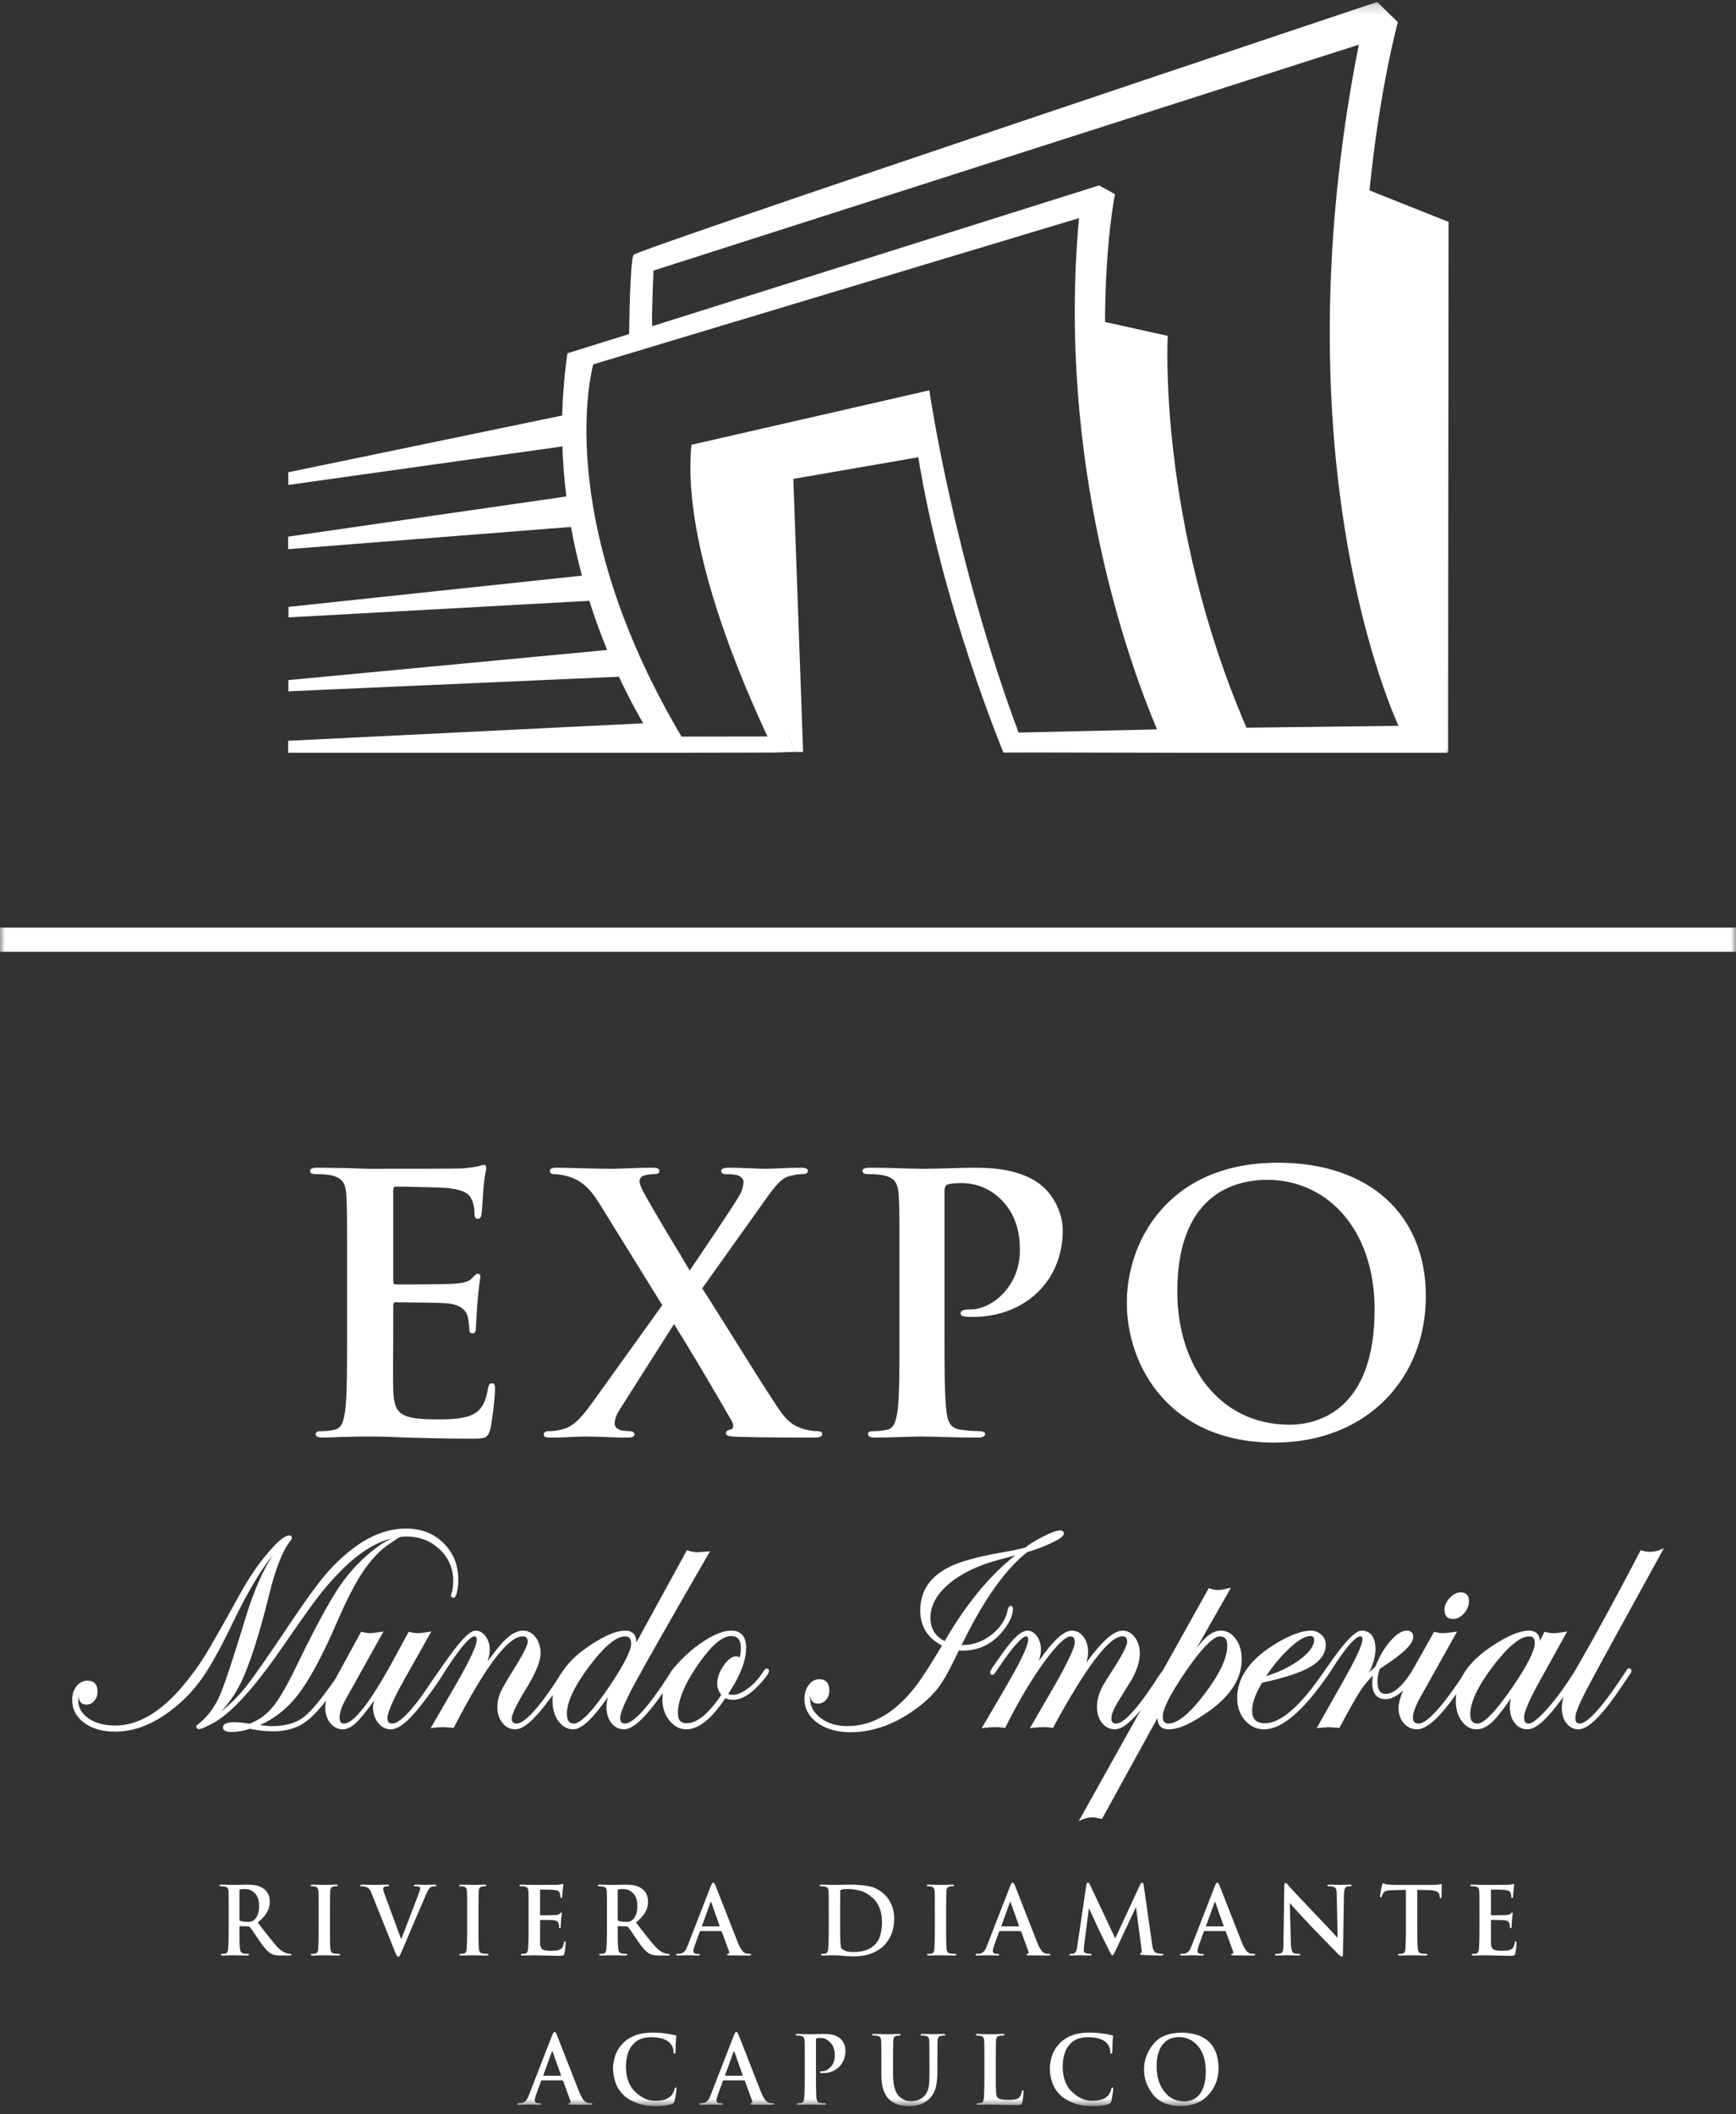 <?xml version="1.0" encoding="UTF-8"?>
<svg width="170px" height="207px" viewBox="0 0 170 207" version="1.1" xmlns="http://www.w3.org/2000/svg" xmlns:xlink="http://www.w3.org/1999/xlink">
    <rect x="0" y="0" width="170" height="207" fill="#333333" stroke="none"/>
    <!-- Generator: Sketch 63.1 (92452) - https://sketch.com -->
    <title>Group 3</title>
    <desc>Created with Sketch.</desc>
    <defs>
        <polygon id="path-1" points="0 0.193 170 0.193 170 206.226 0 206.226"></polygon>
    </defs>
    <g id="SUBPAGES" stroke="none" stroke-width="1" fill="none" fill-rule="evenodd">
        <g id="DT---SP---Destination-/-Acapulco-Events" transform="translate(-283, -3301)">
            <g id="events-forum" transform="translate(0, 3150)">
                <g id="expo" transform="translate(63, 63)">
                    <g id="logo" transform="translate(195, 75)">
                        <g id="Group-3" transform="translate(110, 116.478) rotate(-360) translate(-110, -116.478) translate(25, 13)">
                            <mask id="mask-2" fill="white">
                                <use xlink:href="#path-1"></use>
                            </mask>
                            <g id="Clip-2"></g>
                            <path d="M144.879,188.812 C144.879,189.696 144.863,190.349 144.835,190.77 C144.822,190.908 144.799,191.019 144.761,191.103 C144.727,191.195 144.665,191.254 144.574,191.278 C144.499,191.302 144.39,191.314 144.252,191.314 C144.153,191.314 144.108,191.339 144.113,191.388 C144.113,191.446 144.173,191.475 144.294,191.475 C144.745,191.464 145.121,191.456 145.423,191.449 C145.84,191.468 146.668,191.483 147.905,191.502 C148.07,191.502 148.187,191.49 148.255,191.467 C148.318,191.442 148.364,191.375 148.39,191.263 C148.419,191.153 148.445,190.985 148.47,190.758 C148.494,190.54 148.505,190.369 148.505,190.246 C148.512,190.141 148.487,190.086 148.434,190.081 C148.412,190.081 148.389,190.091 148.37,190.107 C148.352,190.125 148.341,190.162 148.334,190.218 C148.287,190.578 148.153,190.805 147.93,190.898 C147.808,190.954 147.667,190.986 147.506,190.991 C147.352,191.004 147.211,191.009 147.087,191.009 C146.639,191.015 146.349,190.963 146.211,190.851 C146.073,190.747 146.003,190.542 146.003,190.237 C145.999,189.783 145.999,189.306 146.003,188.811 L146.003,188.084 C145.999,188.025 146.015,187.994 146.057,187.994 L146.721,187.994 C147.018,188 147.219,188.009 147.327,188.021 C147.494,188.04 147.616,188.08 147.695,188.142 C147.764,188.209 147.81,188.287 147.83,188.381 C147.854,188.502 147.866,188.613 147.866,188.712 C147.859,188.765 147.885,188.793 147.943,188.793 C147.987,188.793 148.012,188.772 148.016,188.73 C148.023,188.694 148.027,188.657 148.027,188.617 C148.027,188.471 148.038,188.267 148.063,188.003 C148.106,187.576 148.131,187.354 148.136,187.336 C148.136,187.285 148.117,187.259 148.076,187.259 C148.04,187.259 147.993,187.299 147.931,187.38 C147.854,187.458 147.713,187.505 147.502,187.52 C147.37,187.525 147.134,187.528 146.793,187.528 C146.445,187.535 146.203,187.538 146.065,187.538 C146.018,187.538 145.999,187.503 146.003,187.435 L146.003,185.107 C146.003,185.047 146.025,185.016 146.065,185.016 C146.192,185.016 146.41,185.019 146.723,185.025 C147.032,185.03 147.237,185.04 147.339,185.052 C147.556,185.075 147.703,185.115 147.785,185.169 C147.87,185.226 147.921,185.295 147.939,185.379 C147.976,185.515 147.996,185.626 147.996,185.711 C147.986,185.798 148.014,185.842 148.077,185.842 C148.138,185.835 148.167,185.802 148.167,185.739 C148.186,185.526 148.203,185.327 148.214,185.136 C148.254,184.758 148.276,184.559 148.281,184.543 C148.281,184.493 148.265,184.467 148.229,184.46 C148.181,184.467 148.131,184.478 148.085,184.496 C148.005,184.515 147.878,184.533 147.701,184.549 C147.012,184.555 146.268,184.559 145.463,184.559 C145.146,184.548 144.717,184.538 144.174,184.533 C144.044,184.533 143.978,184.558 143.978,184.61 C143.978,184.67 144.029,184.699 144.13,184.694 C144.275,184.694 144.389,184.702 144.479,184.721 C144.628,184.744 144.728,184.799 144.781,184.887 C144.832,184.963 144.857,185.084 144.863,185.244 C144.873,185.342 144.879,185.989 144.879,187.192 L144.879,188.812 Z M137.675,188.816 C137.675,189.699 137.661,190.35 137.631,190.772 C137.624,190.909 137.605,191.019 137.569,191.103 C137.526,191.195 137.46,191.254 137.374,191.278 C137.294,191.302 137.188,191.314 137.05,191.314 C136.949,191.314 136.9,191.339 136.907,191.388 C136.907,191.446 136.966,191.475 137.086,191.475 C137.54,191.464 137.915,191.456 138.211,191.449 C138.508,191.456 138.976,191.464 139.617,191.475 C139.722,191.475 139.778,191.446 139.787,191.387 C139.787,191.337 139.74,191.313 139.643,191.313 C139.484,191.313 139.331,191.3 139.184,191.278 C139.053,191.254 138.966,191.195 138.926,191.103 C138.88,191.019 138.849,190.912 138.835,190.785 C138.799,190.353 138.784,189.696 138.789,188.812 L138.789,185.044 L139.915,185.07 C140.308,185.082 140.584,185.137 140.741,185.236 C140.895,185.338 140.971,185.453 140.971,185.581 L140.98,185.685 C140.98,185.814 141.013,185.876 141.078,185.869 C141.127,185.869 141.155,185.82 141.162,185.722 C141.173,185.345 141.181,184.99 141.186,184.662 C141.186,184.533 141.164,184.47 141.116,184.47 C141.08,184.511 140.793,184.543 140.257,184.559 L136.718,184.559 C136.403,184.559 136.105,184.544 135.823,184.515 C135.715,184.501 135.635,184.482 135.583,184.451 C135.525,184.419 135.478,184.401 135.439,184.401 C135.392,184.401 135.358,184.46 135.334,184.577 C135.322,184.64 135.287,184.805 135.232,185.073 C135.214,185.195 135.196,185.307 135.179,185.412 C135.155,185.515 135.143,185.586 135.143,185.632 C135.137,185.726 135.163,185.774 135.221,185.774 C135.276,185.774 135.311,185.739 135.322,185.666 C135.34,185.592 135.39,185.483 135.471,185.345 C135.537,185.244 135.636,185.176 135.767,185.133 C135.9,185.103 136.09,185.085 136.341,185.078 L137.675,185.044 L137.675,188.816 Z M126.306,186.369 L126.334,186.369 C126.638,186.726 127.347,187.499 128.462,188.684 C129.518,189.779 130.397,190.68 131.095,191.386 C131.147,191.434 131.201,191.475 131.256,191.511 C131.302,191.561 131.348,191.587 131.395,191.587 C131.473,191.587 131.513,191.493 131.513,191.305 L131.608,185.502 C131.615,185.244 131.642,185.058 131.69,184.941 C131.733,184.824 131.817,184.75 131.943,184.721 C132.044,184.702 132.135,184.694 132.213,184.694 C132.319,184.694 132.372,184.665 132.372,184.61 C132.365,184.551 132.296,184.526 132.166,184.533 C131.948,184.533 131.761,184.536 131.604,184.543 C131.45,184.552 131.346,184.559 131.293,184.559 C131.074,184.548 130.713,184.538 130.212,184.533 C130.153,184.533 130.099,184.536 130.052,184.541 C130.004,184.552 129.98,184.575 129.98,184.61 C129.975,184.665 130.022,184.694 130.121,184.694 C130.278,184.687 130.435,184.706 130.595,184.747 C130.703,184.783 130.783,184.86 130.837,184.976 C130.879,185.099 130.902,185.298 130.902,185.574 L130.988,189.706 L130.946,189.706 C130.838,189.595 130.571,189.304 130.144,188.831 C129.707,188.367 129.32,187.961 128.98,187.61 C127.462,186.019 126.539,185.037 126.209,184.663 C126.146,184.575 126.087,184.505 126.036,184.451 C125.986,184.401 125.936,184.375 125.884,184.375 C125.798,184.38 125.76,184.485 125.767,184.684 L125.685,190.129 C125.692,190.515 125.677,190.792 125.638,190.963 C125.598,191.137 125.52,191.24 125.407,191.269 C125.27,191.299 125.135,191.314 125.004,191.314 C124.909,191.314 124.859,191.339 124.859,191.388 C124.859,191.453 124.925,191.48 125.056,191.475 C125.569,191.464 125.889,191.456 126.02,191.449 C126.19,191.456 126.558,191.464 127.129,191.475 C127.26,191.475 127.329,191.446 127.338,191.388 C127.338,191.339 127.288,191.314 127.186,191.314 C127.034,191.32 126.878,191.299 126.718,191.251 C126.629,191.222 126.557,191.133 126.505,190.986 C126.452,190.832 126.42,190.579 126.408,190.233 L126.306,186.369 Z M118.142,188.623 C118.102,188.623 118.091,188.603 118.108,188.559 L118.928,186.3 C118.939,186.252 118.956,186.225 118.981,186.219 C119.003,186.225 119.018,186.252 119.022,186.3 L119.829,188.569 C119.843,188.605 119.828,188.623 119.788,188.623 L118.142,188.623 Z M119.952,189.08 C119.996,189.08 120.026,189.1 120.046,189.143 L120.759,191.093 C120.789,191.21 120.76,191.281 120.676,191.305 C120.596,191.31 120.555,191.339 120.555,191.388 C120.56,191.434 120.65,191.458 120.821,191.458 C121.582,191.469 122.145,191.475 122.509,191.475 C122.674,191.475 122.788,191.468 122.85,191.449 C122.895,191.443 122.92,191.423 122.92,191.388 C122.92,191.339 122.881,191.314 122.805,191.314 C122.692,191.314 122.567,191.302 122.43,191.278 C122.341,191.259 122.23,191.189 122.099,191.068 C121.967,190.939 121.815,190.676 121.641,190.277 C120.724,187.951 119.988,186.068 119.428,184.626 C119.35,184.433 119.276,184.335 119.202,184.335 C119.133,184.33 119.048,184.452 118.955,184.703 L116.711,190.471 C116.669,190.581 116.629,190.681 116.585,190.772 C116.545,190.871 116.491,190.957 116.426,191.031 C116.315,191.178 116.156,191.266 115.952,191.298 C115.862,191.307 115.77,191.313 115.678,191.313 C115.604,191.313 115.567,191.339 115.567,191.388 C115.567,191.446 115.625,191.475 115.74,191.475 C116.273,191.464 116.624,191.456 116.791,191.449 C117.1,191.456 117.418,191.464 117.741,191.475 C117.839,191.475 117.89,191.446 117.89,191.388 C117.894,191.339 117.851,191.314 117.759,191.314 L117.624,191.314 C117.491,191.314 117.399,191.284 117.344,191.225 C117.291,191.174 117.265,191.11 117.265,191.031 C117.265,190.901 117.311,190.715 117.4,190.468 L117.879,189.151 C117.893,189.105 117.92,189.08 117.963,189.08 L119.952,189.08 Z M105.493,190.56 C105.482,190.729 105.449,190.879 105.394,191.015 C105.335,191.16 105.246,191.251 105.128,191.288 C105.009,191.31 104.918,191.32 104.859,191.314 C104.766,191.314 104.718,191.336 104.718,191.379 C104.725,191.443 104.779,191.475 104.88,191.475 C105.229,191.464 105.522,191.456 105.761,191.449 C105.969,191.456 106.281,191.464 106.696,191.475 C106.831,191.475 106.903,191.443 106.91,191.379 C106.903,191.336 106.859,191.314 106.777,191.314 C106.688,191.314 106.562,191.299 106.404,191.269 C106.228,191.24 106.139,191.142 106.132,190.978 C106.132,190.84 106.14,190.695 106.158,190.542 L106.626,186.888 L106.66,186.888 C107.09,187.811 107.401,188.491 107.59,188.926 C107.668,189.096 107.83,189.42 108.074,189.898 C108.314,190.383 108.495,190.752 108.62,191.009 C108.69,191.144 108.752,191.252 108.808,191.336 C108.855,191.423 108.896,191.467 108.93,191.467 C108.979,191.484 109.089,191.313 109.263,190.952 L111.213,186.788 L111.249,186.788 L111.784,190.831 C111.803,190.957 111.807,191.052 111.803,191.112 C111.79,191.175 111.769,191.213 111.736,191.225 C111.672,191.247 111.641,191.281 111.641,191.322 C111.628,191.372 111.715,191.406 111.898,191.423 C112.574,191.453 113.178,191.469 113.714,191.475 C113.777,191.475 113.835,191.467 113.885,191.449 C113.926,191.432 113.945,191.409 113.945,191.379 C113.938,191.336 113.891,191.314 113.802,191.314 C113.687,191.32 113.503,191.291 113.247,191.225 C113.012,191.162 112.867,190.851 112.81,190.295 L112.001,184.617 C111.976,184.43 111.922,184.335 111.836,184.335 C111.765,184.335 111.7,184.408 111.641,184.555 L109.21,189.798 L106.772,184.617 C106.718,184.5 106.671,184.423 106.635,184.379 C106.602,184.35 106.566,184.335 106.528,184.335 C106.459,184.335 106.408,184.415 106.38,184.573 L105.493,190.56 Z M98.099,188.623 C98.061,188.623 98.05,188.603 98.066,188.559 L98.885,186.3 C98.898,186.252 98.914,186.225 98.938,186.219 C98.961,186.225 98.976,186.252 98.981,186.3 L99.787,188.569 C99.801,188.605 99.786,188.623 99.745,188.623 L98.099,188.623 Z M99.91,189.08 C99.954,189.08 99.985,189.1 100.003,189.143 L100.717,191.093 C100.746,191.21 100.718,191.281 100.634,191.305 C100.554,191.31 100.513,191.339 100.513,191.388 C100.518,191.434 100.608,191.458 100.779,191.458 C101.54,191.469 102.103,191.475 102.467,191.475 C102.633,191.475 102.746,191.468 102.808,191.449 C102.853,191.443 102.877,191.423 102.877,191.388 C102.877,191.339 102.841,191.314 102.764,191.314 C102.651,191.314 102.525,191.302 102.389,191.278 C102.299,191.259 102.187,191.189 102.058,191.068 C101.925,190.939 101.774,190.676 101.6,190.277 C100.683,187.951 99.946,186.068 99.387,184.626 C99.307,184.433 99.233,184.335 99.16,184.335 C99.09,184.33 99.007,184.452 98.912,184.703 L96.669,190.471 C96.628,190.581 96.588,190.681 96.543,190.772 C96.502,190.871 96.45,190.957 96.385,191.031 C96.272,191.178 96.115,191.266 95.91,191.298 C95.821,191.307 95.728,191.313 95.635,191.313 C95.563,191.313 95.526,191.339 95.526,191.388 C95.526,191.446 95.582,191.475 95.697,191.475 C96.232,191.464 96.582,191.456 96.749,191.449 C97.058,191.456 97.377,191.464 97.699,191.475 C97.797,191.475 97.847,191.446 97.847,191.388 C97.852,191.339 97.811,191.314 97.717,191.314 L97.582,191.314 C97.45,191.314 97.356,191.284 97.301,191.225 C97.25,191.174 97.223,191.11 97.223,191.031 C97.223,190.901 97.269,190.715 97.359,190.468 L97.839,189.151 C97.851,189.105 97.879,189.08 97.921,189.08 L99.91,189.08 Z M91.547,188.816 C91.547,189.733 91.531,190.402 91.501,190.821 C91.491,191.089 91.404,191.243 91.24,191.278 C91.166,191.302 91.058,191.314 90.919,191.314 C90.82,191.314 90.774,191.339 90.781,191.388 C90.781,191.446 90.84,191.475 90.959,191.475 C91.41,191.464 91.785,191.456 92.086,191.449 C92.375,191.456 92.84,191.464 93.477,191.475 C93.586,191.475 93.642,191.446 93.647,191.387 C93.647,191.337 93.599,191.313 93.502,191.313 C93.348,191.313 93.196,191.3 93.047,191.278 C92.916,191.259 92.829,191.208 92.785,191.122 C92.738,191.049 92.705,190.952 92.689,190.829 C92.66,190.404 92.647,189.732 92.653,188.812 L92.653,187.194 C92.653,186.521 92.657,186.059 92.662,185.807 C92.662,185.556 92.665,185.368 92.671,185.246 C92.677,185.078 92.706,184.952 92.759,184.868 C92.809,184.787 92.89,184.738 93.003,184.721 C93.102,184.702 93.192,184.694 93.271,184.694 C93.367,184.699 93.415,184.669 93.415,184.602 C93.41,184.555 93.348,184.533 93.228,184.533 C92.803,184.544 92.439,184.552 92.138,184.559 C91.792,184.548 91.404,184.538 90.977,184.533 C90.835,184.533 90.763,184.555 90.763,184.602 C90.763,184.669 90.809,184.7 90.904,184.694 C91.016,184.694 91.123,184.706 91.227,184.728 C91.417,184.765 91.519,184.937 91.531,185.244 C91.541,185.342 91.547,185.989 91.547,187.192 L91.547,188.816 Z M82.273,187.05 C82.273,186.229 82.277,185.618 82.281,185.214 C82.277,185.121 82.311,185.06 82.386,185.03 C82.437,185.008 82.524,184.99 82.648,184.971 C82.768,184.964 82.875,184.963 82.97,184.963 C83.326,184.956 83.735,185.008 84.194,185.119 C84.653,185.236 85.092,185.49 85.508,185.881 C85.61,185.976 85.712,186.09 85.814,186.223 C85.915,186.37 86.006,186.538 86.089,186.726 C86.27,187.106 86.362,187.591 86.369,188.182 C86.369,188.654 86.315,189.085 86.208,189.478 C86.093,189.875 85.896,190.207 85.617,190.47 C85.123,190.923 84.437,191.142 83.561,191.129 C83.215,191.129 82.948,191.089 82.762,191.005 C82.573,190.93 82.448,190.849 82.386,190.762 C82.351,190.702 82.33,190.6 82.325,190.452 C82.307,190.312 82.296,190.183 82.292,190.067 C82.278,189.845 82.273,189.227 82.273,188.209 L82.273,187.05 Z M81.157,188.812 C81.157,189.696 81.142,190.349 81.113,190.77 C81.102,190.908 81.077,191.019 81.04,191.103 C81.005,191.195 80.943,191.254 80.852,191.278 C80.776,191.302 80.669,191.314 80.531,191.314 C80.43,191.314 80.386,191.339 80.391,191.388 C80.391,191.446 80.451,191.475 80.569,191.475 C81.022,191.464 81.397,191.456 81.696,191.45 C81.929,191.45 82.219,191.468 82.568,191.502 C82.921,191.534 83.264,191.554 83.599,191.56 C84.428,191.545 85.082,191.416 85.562,191.175 C85.813,191.059 86.021,190.939 86.191,190.816 C86.362,190.693 86.496,190.579 86.592,190.475 C86.854,190.206 87.082,189.856 87.274,189.425 C87.463,188.992 87.559,188.488 87.566,187.914 C87.559,187.36 87.474,186.892 87.308,186.505 C87.133,186.12 86.932,185.81 86.7,185.578 C86.198,185.074 85.619,184.77 84.963,184.663 C84.314,184.563 83.699,184.521 83.115,184.533 C82.526,184.544 82.067,184.552 81.74,184.559 C81.422,184.548 80.994,184.538 80.452,184.533 C80.321,184.533 80.256,184.558 80.256,184.61 C80.256,184.67 80.307,184.699 80.408,184.694 C80.551,184.694 80.667,184.702 80.757,184.721 C80.906,184.744 81.006,184.799 81.059,184.887 C81.11,184.964 81.135,185.084 81.142,185.246 C81.151,185.342 81.157,185.991 81.157,187.194 L81.157,188.812 Z M68.782,188.623 C68.744,188.623 68.733,188.603 68.749,188.559 L69.568,186.3 C69.579,186.252 69.596,186.225 69.621,186.219 C69.644,186.225 69.658,186.252 69.664,186.3 L70.47,188.569 C70.484,188.605 70.469,188.623 70.428,188.623 L68.782,188.623 Z M70.593,189.08 C70.636,189.08 70.668,189.1 70.686,189.143 L71.4,191.093 C71.429,191.21 71.401,191.281 71.317,191.305 C71.236,191.31 71.196,191.339 71.196,191.388 C71.201,191.434 71.29,191.458 71.462,191.458 C72.223,191.469 72.785,191.475 73.149,191.475 C73.316,191.475 73.428,191.468 73.49,191.449 C73.535,191.443 73.56,191.423 73.56,191.388 C73.56,191.339 73.523,191.314 73.445,191.314 C73.334,191.314 73.208,191.302 73.072,191.278 C72.982,191.259 72.87,191.189 72.739,191.068 C72.608,190.939 72.457,190.676 72.281,190.277 C71.366,187.951 70.629,186.068 70.069,184.626 C69.991,184.433 69.916,184.335 69.843,184.335 C69.773,184.33 69.69,184.452 69.595,184.703 L67.352,190.471 C67.311,190.581 67.269,190.681 67.225,190.772 C67.185,190.871 67.133,190.957 67.067,191.031 C66.955,191.178 66.798,191.266 66.593,191.298 C66.504,191.307 66.41,191.313 66.318,191.313 C66.246,191.313 66.209,191.339 66.209,191.388 C66.209,191.446 66.265,191.475 66.38,191.475 C66.915,191.464 67.265,191.456 67.431,191.449 C67.741,191.456 68.058,191.464 68.382,191.475 C68.479,191.475 68.53,191.446 68.53,191.388 C68.534,191.339 68.493,191.314 68.399,191.314 L68.265,191.314 C68.131,191.314 68.039,191.284 67.984,191.225 C67.931,191.174 67.905,191.11 67.905,191.031 C67.905,190.901 67.952,190.715 68.042,190.468 L68.52,189.151 C68.533,189.105 68.56,189.08 68.603,189.08 L70.593,189.08 Z M60.488,185.128 C60.482,185.058 60.51,185.012 60.572,184.998 C60.661,184.974 60.82,184.963 61.043,184.963 C61.183,184.963 61.333,184.987 61.493,185.038 C61.646,185.092 61.791,185.182 61.928,185.313 C62.076,185.435 62.195,185.607 62.287,185.828 C62.37,186.039 62.412,186.313 62.412,186.645 C62.407,187.019 62.354,187.315 62.252,187.538 C62.151,187.761 62.028,187.924 61.886,188.022 C61.812,188.079 61.736,188.12 61.654,188.143 C61.558,188.167 61.424,188.179 61.252,188.179 C61.009,188.179 60.78,188.149 60.572,188.086 C60.51,188.066 60.482,188.013 60.488,187.924 L60.488,185.128 Z M59.435,188.816 C59.435,189.699 59.421,190.35 59.391,190.772 C59.38,190.909 59.355,191.019 59.318,191.103 C59.284,191.195 59.221,191.254 59.13,191.278 C59.055,191.302 58.948,191.314 58.809,191.314 C58.71,191.314 58.664,191.339 58.671,191.388 C58.671,191.446 58.729,191.475 58.848,191.475 C59.306,191.464 59.667,191.456 59.937,191.449 C60.179,191.456 60.616,191.464 61.249,191.475 C61.368,191.475 61.428,191.446 61.428,191.387 C61.428,191.337 61.392,191.313 61.319,191.313 C61.188,191.313 61.043,191.3 60.885,191.278 C60.754,191.254 60.666,191.195 60.624,191.103 C60.576,191.019 60.548,190.908 60.536,190.77 C60.499,190.349 60.482,189.692 60.488,188.802 L60.488,188.676 C60.488,188.625 60.514,188.601 60.563,188.601 L61.34,188.617 C61.406,188.617 61.46,188.64 61.501,188.684 C61.572,188.764 61.69,188.925 61.859,189.17 C62.024,189.422 62.201,189.683 62.387,189.952 C62.847,190.654 63.256,191.104 63.607,191.305 C63.721,191.366 63.849,191.409 63.991,191.431 C64.127,191.461 64.319,191.475 64.563,191.475 L65.413,191.475 C65.527,191.475 65.584,191.446 65.584,191.388 C65.584,191.339 65.547,191.314 65.475,191.314 C65.405,191.314 65.32,191.305 65.225,191.288 C65.158,191.276 65.039,191.232 64.868,191.156 C64.697,191.085 64.482,190.92 64.223,190.663 C63.709,190.086 63.065,189.279 62.285,188.245 C62.733,187.87 63.046,187.516 63.223,187.181 C63.39,186.854 63.469,186.524 63.463,186.189 C63.457,185.868 63.39,185.597 63.258,185.376 C63.127,185.163 62.992,185.014 62.857,184.927 C62.613,184.757 62.351,184.647 62.071,184.595 C61.792,184.552 61.505,184.533 61.212,184.533 C60.808,184.544 60.39,184.552 59.957,184.559 C59.695,184.548 59.286,184.538 58.732,184.533 C58.601,184.533 58.535,184.558 58.535,184.61 C58.535,184.67 58.586,184.699 58.686,184.694 C58.83,184.694 58.946,184.702 59.035,184.721 C59.184,184.744 59.285,184.799 59.337,184.887 C59.388,184.964 59.415,185.084 59.421,185.246 C59.43,185.342 59.435,185.991 59.435,187.194 L59.435,188.816 Z M51.763,188.812 C51.763,189.696 51.747,190.349 51.718,190.77 C51.707,190.908 51.683,191.019 51.645,191.103 C51.611,191.195 51.549,191.254 51.458,191.278 C51.382,191.302 51.274,191.314 51.136,191.314 C51.037,191.314 50.992,191.339 50.997,191.388 C50.997,191.446 51.056,191.475 51.176,191.475 C51.629,191.464 52.005,191.456 52.307,191.449 C52.724,191.468 53.551,191.483 54.789,191.502 C54.954,191.502 55.073,191.49 55.139,191.467 C55.202,191.442 55.248,191.375 55.274,191.263 C55.304,191.153 55.329,190.985 55.354,190.758 C55.376,190.54 55.389,190.369 55.389,190.246 C55.395,190.141 55.371,190.086 55.318,190.081 C55.295,190.081 55.273,190.091 55.253,190.107 C55.235,190.125 55.224,190.162 55.218,190.218 C55.171,190.578 55.035,190.805 54.813,190.898 C54.692,190.954 54.551,190.986 54.391,190.991 C54.236,191.004 54.095,191.009 53.969,191.009 C53.524,191.015 53.233,190.963 53.095,190.851 C52.958,190.747 52.887,190.542 52.887,190.237 C52.883,189.783 52.883,189.306 52.887,188.811 L52.887,188.084 C52.883,188.025 52.899,187.994 52.939,187.994 L53.605,187.994 C53.902,188 54.105,188.009 54.211,188.021 C54.378,188.04 54.5,188.08 54.578,188.142 C54.648,188.209 54.693,188.287 54.713,188.381 C54.738,188.502 54.749,188.613 54.749,188.712 C54.743,188.765 54.768,188.793 54.827,188.793 C54.871,188.793 54.896,188.772 54.9,188.73 C54.907,188.694 54.911,188.657 54.911,188.617 C54.911,188.471 54.922,188.267 54.946,188.003 C54.991,187.576 55.015,187.354 55.02,187.336 C55.02,187.285 55,187.259 54.96,187.259 C54.924,187.259 54.877,187.299 54.815,187.38 C54.738,187.458 54.596,187.505 54.386,187.52 C54.253,187.525 54.018,187.528 53.676,187.528 C53.329,187.535 53.087,187.538 52.949,187.538 C52.902,187.538 52.883,187.503 52.887,187.435 L52.887,185.107 C52.887,185.047 52.909,185.016 52.949,185.016 C53.074,185.016 53.294,185.019 53.607,185.025 C53.914,185.03 54.121,185.04 54.222,185.052 C54.44,185.075 54.589,185.115 54.67,185.169 C54.754,185.226 54.805,185.295 54.823,185.379 C54.86,185.515 54.88,185.626 54.88,185.711 C54.87,185.798 54.898,185.842 54.961,185.842 C55.022,185.835 55.051,185.802 55.051,185.739 C55.07,185.526 55.087,185.327 55.098,185.136 C55.138,184.758 55.16,184.559 55.165,184.543 C55.165,184.493 55.149,184.467 55.113,184.46 C55.064,184.467 55.015,184.478 54.969,184.496 C54.889,184.515 54.762,184.533 54.584,184.549 C53.896,184.555 53.151,184.559 52.347,184.559 C52.03,184.548 51.601,184.538 51.058,184.533 C50.927,184.533 50.862,184.558 50.862,184.61 C50.862,184.67 50.913,184.699 51.014,184.694 C51.157,184.694 51.273,184.702 51.363,184.721 C51.512,184.744 51.612,184.799 51.665,184.887 C51.716,184.963 51.741,185.084 51.747,185.244 C51.757,185.342 51.763,185.989 51.763,187.192 L51.763,188.812 Z M45.745,188.816 C45.745,189.733 45.731,190.402 45.702,190.821 C45.69,191.089 45.604,191.243 45.442,191.278 C45.366,191.302 45.258,191.314 45.12,191.314 C45.021,191.314 44.974,191.339 44.981,191.388 C44.981,191.446 45.04,191.475 45.159,191.475 C45.61,191.464 45.985,191.456 46.286,191.449 C46.577,191.456 47.04,191.464 47.677,191.475 C47.786,191.475 47.841,191.446 47.847,191.387 C47.847,191.337 47.799,191.313 47.702,191.313 C47.548,191.313 47.396,191.3 47.247,191.278 C47.116,191.259 47.029,191.208 46.985,191.122 C46.938,191.049 46.905,190.952 46.888,190.829 C46.859,190.404 46.848,189.732 46.853,188.812 L46.853,187.194 C46.853,186.521 46.857,186.059 46.864,185.807 C46.864,185.556 46.865,185.368 46.87,185.246 C46.877,185.078 46.906,184.952 46.959,184.868 C47.008,184.787 47.09,184.738 47.204,184.721 C47.302,184.702 47.393,184.694 47.47,184.694 C47.567,184.699 47.615,184.669 47.615,184.602 C47.61,184.555 47.548,184.533 47.429,184.533 C47.003,184.544 46.639,184.552 46.338,184.559 C45.992,184.548 45.604,184.538 45.177,184.533 C45.035,184.533 44.963,184.555 44.963,184.602 C44.963,184.669 45.008,184.7 45.104,184.694 C45.215,184.694 45.323,184.706 45.426,184.728 C45.617,184.765 45.72,184.937 45.731,185.244 C45.741,185.342 45.745,185.989 45.745,187.192 L45.745,188.816 Z M38.654,191.049 C38.736,191.256 38.802,191.399 38.85,191.475 C38.892,191.561 38.938,191.605 38.991,191.605 C39.05,191.605 39.108,191.556 39.161,191.457 C39.209,191.358 39.29,191.181 39.405,190.923 C39.612,190.427 40.006,189.493 40.592,188.123 C41.013,187.16 41.371,186.328 41.665,185.632 C41.788,185.342 41.89,185.136 41.965,185.016 C42.039,184.905 42.1,184.834 42.152,184.801 C42.238,184.747 42.322,184.714 42.407,184.702 C42.489,184.696 42.551,184.694 42.593,184.694 C42.687,184.699 42.733,184.67 42.733,184.61 C42.729,184.558 42.664,184.533 42.545,184.533 C42.403,184.533 42.251,184.536 42.093,184.543 C41.926,184.552 41.799,184.559 41.709,184.559 C41.56,184.548 41.247,184.538 40.77,184.533 C40.605,184.533 40.522,184.56 40.522,184.619 C40.526,184.674 40.577,184.699 40.669,184.694 C40.796,184.694 40.915,184.709 41.028,184.738 C41.105,184.775 41.145,184.834 41.145,184.913 C41.14,185.007 41.112,185.121 41.062,185.255 C40.563,186.578 39.976,188.105 39.304,189.836 L39.269,189.836 L37.733,185.659 C37.595,185.314 37.525,185.078 37.525,184.949 C37.525,184.863 37.556,184.798 37.616,184.755 C37.701,184.714 37.817,184.694 37.965,184.694 C38.046,184.699 38.093,184.67 38.101,184.61 C38.093,184.558 38.023,184.533 37.892,184.533 C37.417,184.544 37.052,184.552 36.797,184.559 C36.443,184.548 36.012,184.538 35.501,184.533 C35.439,184.533 35.386,184.536 35.34,184.541 C35.289,184.552 35.266,184.575 35.266,184.61 C35.266,184.665 35.301,184.694 35.375,184.694 C35.459,184.694 35.575,184.706 35.723,184.728 C35.883,184.766 36.013,184.827 36.117,184.913 C36.212,185.007 36.307,185.178 36.401,185.43 L38.654,191.049 Z M31.204,188.816 C31.204,189.733 31.189,190.402 31.16,190.821 C31.149,191.089 31.062,191.243 30.899,191.278 C30.824,191.302 30.717,191.314 30.578,191.314 C30.478,191.314 30.433,191.339 30.438,191.388 C30.438,191.446 30.498,191.475 30.616,191.475 C31.069,191.464 31.444,191.456 31.743,191.449 C32.034,191.456 32.499,191.464 33.136,191.475 C33.244,191.475 33.299,191.446 33.306,191.387 C33.306,191.337 33.256,191.313 33.159,191.313 C33.005,191.313 32.853,191.3 32.706,191.278 C32.573,191.259 32.486,191.208 32.442,191.122 C32.395,191.049 32.362,190.952 32.347,190.829 C32.317,190.404 32.306,189.732 32.311,188.812 L32.311,187.194 C32.311,186.521 32.314,186.059 32.321,185.807 C32.321,185.556 32.322,185.368 32.328,185.246 C32.335,185.078 32.365,184.952 32.416,184.868 C32.466,184.787 32.547,184.738 32.662,184.721 C32.761,184.702 32.851,184.694 32.929,184.694 C33.024,184.699 33.074,184.669 33.074,184.602 C33.067,184.555 33.005,184.533 32.886,184.533 C32.46,184.544 32.097,184.552 31.795,184.559 C31.449,184.548 31.062,184.538 30.634,184.533 C30.492,184.533 30.422,184.555 30.422,184.602 C30.422,184.669 30.466,184.7 30.561,184.694 C30.674,184.694 30.782,184.706 30.884,184.728 C31.075,184.765 31.178,184.937 31.189,185.244 C31.2,185.342 31.204,185.989 31.204,187.192 L31.204,188.816 Z M23.448,185.128 C23.441,185.058 23.469,185.012 23.531,184.998 C23.621,184.974 23.778,184.963 24.001,184.963 C24.142,184.963 24.292,184.987 24.452,185.038 C24.605,185.092 24.75,185.182 24.887,185.313 C25.036,185.435 25.154,185.607 25.245,185.828 C25.33,186.039 25.372,186.313 25.372,186.645 C25.367,187.019 25.313,187.315 25.21,187.538 C25.109,187.761 24.986,187.924 24.845,188.022 C24.771,188.079 24.695,188.12 24.614,188.143 C24.517,188.167 24.383,188.179 24.211,188.179 C23.967,188.179 23.739,188.149 23.531,188.086 C23.469,188.066 23.441,188.013 23.448,187.924 L23.448,185.128 Z M22.395,188.816 C22.395,189.699 22.379,190.35 22.35,190.772 C22.339,190.909 22.315,191.019 22.277,191.103 C22.243,191.195 22.181,191.254 22.09,191.278 C22.014,191.302 21.906,191.314 21.768,191.314 C21.668,191.314 21.624,191.339 21.629,191.388 C21.629,191.446 21.688,191.475 21.807,191.475 C22.264,191.464 22.626,191.456 22.897,191.449 C23.138,191.456 23.575,191.464 24.207,191.475 C24.327,191.475 24.386,191.446 24.386,191.387 C24.386,191.337 24.35,191.313 24.277,191.313 C24.146,191.313 24.001,191.3 23.844,191.278 C23.713,191.254 23.625,191.195 23.583,191.103 C23.535,191.019 23.508,190.908 23.495,190.77 C23.457,190.349 23.441,189.692 23.448,188.802 L23.448,188.676 C23.448,188.625 23.472,188.601 23.523,188.601 L24.299,188.617 C24.366,188.617 24.419,188.64 24.459,188.684 C24.53,188.764 24.65,188.925 24.818,189.17 C24.983,189.422 25.16,189.683 25.345,189.952 C25.807,190.654 26.214,191.104 26.567,191.305 C26.678,191.366 26.808,191.409 26.95,191.431 C27.087,191.461 27.277,191.475 27.523,191.475 L28.371,191.475 C28.485,191.475 28.543,191.446 28.543,191.388 C28.543,191.339 28.505,191.314 28.433,191.314 C28.363,191.314 28.28,191.305 28.185,191.288 C28.117,191.276 27.998,191.232 27.827,191.156 C27.656,191.085 27.441,190.92 27.182,190.663 C26.669,190.086 26.023,189.279 25.244,188.245 C25.692,187.87 26.005,187.516 26.182,187.181 C26.349,186.854 26.429,186.524 26.422,186.189 C26.416,185.868 26.349,185.597 26.218,185.376 C26.085,185.163 25.952,185.014 25.816,184.927 C25.572,184.757 25.31,184.647 25.03,184.595 C24.752,184.552 24.465,184.533 24.171,184.533 C23.767,184.544 23.348,184.552 22.916,184.559 C22.654,184.548 22.246,184.538 21.69,184.533 C21.559,184.533 21.494,184.558 21.494,184.61 C21.494,184.67 21.545,184.699 21.646,184.694 C21.789,184.694 21.905,184.702 21.995,184.721 C22.144,184.744 22.244,184.799 22.297,184.887 C22.348,184.964 22.373,185.084 22.379,185.246 C22.389,185.342 22.395,185.991 22.395,187.194 L22.395,188.816 Z M113.995,204.765 C113.507,204.128 113.263,203.319 113.263,202.341 C113.263,201.763 113.33,201.287 113.468,200.913 C113.598,200.537 113.771,200.247 113.987,200.04 C114.202,199.819 114.44,199.664 114.702,199.577 C114.959,199.499 115.211,199.46 115.46,199.46 C116.211,199.467 116.833,199.764 117.329,200.35 C117.817,200.941 118.068,201.756 118.079,202.799 C118.072,203.454 117.996,203.978 117.847,204.371 C117.698,204.769 117.512,205.07 117.284,205.273 C117.058,205.468 116.829,205.602 116.595,205.669 C116.369,205.735 116.173,205.768 116.006,205.768 C115.142,205.757 114.472,205.422 113.995,204.765 L113.995,204.765 Z M118.335,205.121 C118.992,204.418 119.324,203.531 119.33,202.458 C119.28,200.218 118.076,199.073 115.716,199.022 C114.389,199.046 113.443,199.448 112.876,200.228 C112.305,200.985 112.024,201.783 112.028,202.623 C112.024,203.483 112.303,204.285 112.868,205.033 C113.44,205.804 114.362,206.2 115.632,206.225 C116.78,206.207 117.682,205.838 118.335,205.121 L118.335,205.121 Z M106.977,206.225 C107.274,206.225 107.569,206.207 107.863,206.172 C108.159,206.132 108.402,206.08 108.588,206.014 C108.663,205.982 108.715,205.945 108.744,205.902 C108.783,205.867 108.808,205.814 108.819,205.746 C108.866,205.563 108.911,205.332 108.955,205.051 C108.995,204.783 109.017,204.609 109.017,204.526 C109.017,204.441 108.99,204.396 108.933,204.389 C108.875,204.384 108.837,204.445 108.819,204.573 C108.779,204.771 108.675,204.974 108.512,205.18 C108.188,205.543 107.642,205.714 106.879,205.696 C106.242,205.696 105.627,205.424 105.034,204.878 C104.415,204.334 104.093,203.514 104.064,202.421 C104.06,201.967 104.115,201.531 104.237,201.114 C104.355,200.705 104.572,200.346 104.891,200.04 C105.259,199.665 105.817,199.477 106.566,199.47 C107.435,199.488 108.039,199.677 108.375,200.04 C108.601,200.297 108.718,200.577 108.723,200.883 C108.717,201.018 108.748,201.085 108.816,201.085 C108.886,201.085 108.922,201.015 108.922,200.875 C108.937,200.606 108.947,200.277 108.954,199.885 C108.976,199.591 108.991,199.422 108.995,199.379 C108.995,199.32 108.951,199.285 108.86,199.272 C108.73,199.252 108.592,199.224 108.45,199.187 C108.303,199.158 108.141,199.134 107.966,199.116 C107.608,199.053 107.177,199.022 106.67,199.022 C106.017,199.022 105.462,199.109 105.009,199.28 C104.553,199.449 104.164,199.687 103.848,199.99 C103.433,200.408 103.154,200.85 103.011,201.314 C102.869,201.78 102.8,202.177 102.805,202.506 C102.8,202.955 102.877,203.42 103.037,203.896 C103.191,204.373 103.482,204.812 103.913,205.22 C104.729,205.898 105.748,206.232 106.977,206.22 L106.977,206.225 Z M97.514,201.816 C97.514,201.141 97.517,200.678 97.523,200.427 C97.523,200.174 97.525,199.989 97.531,199.865 C97.537,199.698 97.565,199.572 97.618,199.488 C97.669,199.407 97.75,199.357 97.863,199.34 C97.983,199.322 98.099,199.312 98.214,199.312 C98.317,199.318 98.371,199.291 98.371,199.23 C98.371,199.179 98.308,199.151 98.185,199.151 C97.714,199.164 97.312,199.172 96.971,199.179 C96.652,199.166 96.246,199.158 95.745,199.151 C95.614,199.151 95.549,199.179 95.549,199.23 C95.549,199.291 95.6,199.318 95.701,199.312 C95.822,199.312 95.919,199.322 95.997,199.34 C96.146,199.364 96.247,199.419 96.299,199.506 C96.349,199.584 96.375,199.705 96.382,199.865 C96.392,199.962 96.397,200.611 96.397,201.816 L96.397,203.432 C96.397,204.315 96.382,204.969 96.353,205.39 C96.342,205.529 96.317,205.639 96.28,205.722 C96.246,205.816 96.184,205.874 96.092,205.897 C96.017,205.922 95.909,205.934 95.771,205.934 C95.672,205.934 95.626,205.957 95.632,206.007 C95.632,206.064 95.691,206.095 95.81,206.095 C96.261,206.084 96.636,206.074 96.937,206.069 C97.52,206.086 98.388,206.104 99.541,206.122 C99.764,206.122 99.912,206.104 99.986,206.067 C100.047,206.038 100.085,205.974 100.103,205.875 C100.139,205.717 100.169,205.518 100.198,205.279 C100.222,205.039 100.234,204.886 100.234,204.816 C100.234,204.716 100.211,204.665 100.165,204.665 C100.098,204.671 100.063,204.716 100.063,204.8 C100.034,205.008 99.958,205.192 99.832,205.35 C99.725,205.467 99.585,205.538 99.412,205.56 C99.234,205.595 99.025,205.61 98.787,205.61 C98.444,205.61 98.197,205.592 98.043,205.552 C97.885,205.516 97.771,205.468 97.701,205.409 C97.617,205.328 97.563,205.122 97.539,204.79 C97.516,204.473 97.508,204.02 97.514,203.432 L97.514,201.816 Z M86.308,203.157 C86.308,203.814 86.385,204.33 86.54,204.709 C86.687,205.094 86.875,205.389 87.101,205.593 C87.442,205.88 87.798,206.059 88.167,206.13 C88.536,206.199 88.843,206.232 89.087,206.225 C89.384,206.225 89.689,206.181 90,206.095 C90.313,206.007 90.629,205.831 90.948,205.56 C91.312,205.22 91.548,204.801 91.66,204.304 C91.755,203.814 91.8,203.311 91.795,202.796 L91.795,201.813 C91.795,201.141 91.798,200.678 91.803,200.426 C91.803,200.174 91.806,199.988 91.811,199.865 C91.817,199.698 91.847,199.572 91.904,199.488 C91.951,199.407 92.031,199.357 92.144,199.34 C92.235,199.322 92.322,199.312 92.403,199.312 C92.509,199.318 92.563,199.291 92.563,199.23 C92.563,199.179 92.501,199.151 92.377,199.151 C92.192,199.151 91.996,199.154 91.788,199.161 C91.566,199.172 91.424,199.179 91.359,199.179 C91.239,199.166 90.897,199.158 90.33,199.151 C90.205,199.151 90.142,199.179 90.142,199.23 C90.142,199.291 90.193,199.318 90.296,199.312 C90.414,199.312 90.522,199.322 90.618,199.34 C90.767,199.364 90.867,199.419 90.92,199.506 C90.97,199.584 90.998,199.705 91.002,199.865 C91.014,199.962 91.02,200.611 91.02,201.816 L91.02,202.965 C91.027,203.437 91.004,203.871 90.959,204.263 C90.897,204.661 90.744,204.989 90.5,205.247 C90.322,205.424 90.123,205.549 89.901,205.624 C89.68,205.702 89.469,205.74 89.268,205.74 C89.195,205.74 89.114,205.735 89.024,205.722 C88.936,205.718 88.845,205.702 88.748,205.679 C88.658,205.654 88.562,205.613 88.46,205.556 C88.362,205.508 88.257,205.444 88.151,205.364 C87.934,205.194 87.767,204.931 87.647,204.581 C87.518,204.246 87.452,203.755 87.452,203.104 L87.452,201.816 C87.452,201.141 87.454,200.678 87.46,200.427 C87.46,200.176 87.464,199.989 87.468,199.865 C87.475,199.698 87.504,199.572 87.556,199.488 C87.606,199.407 87.687,199.357 87.801,199.34 C87.887,199.322 87.974,199.312 88.058,199.312 C88.155,199.318 88.202,199.291 88.202,199.23 C88.202,199.179 88.137,199.151 88.006,199.151 C87.591,199.164 87.224,199.172 86.908,199.179 C86.572,199.166 86.139,199.158 85.601,199.151 C85.471,199.151 85.406,199.179 85.406,199.23 C85.406,199.291 85.456,199.318 85.559,199.312 C85.701,199.312 85.819,199.322 85.908,199.34 C86.057,199.364 86.156,199.419 86.209,199.506 C86.259,199.584 86.286,199.705 86.292,199.865 C86.303,199.962 86.308,200.611 86.308,201.816 L86.308,203.157 Z M78.805,203.435 C78.805,204.318 78.791,204.97 78.761,205.39 C78.75,205.529 78.727,205.64 78.688,205.722 C78.653,205.816 78.591,205.874 78.502,205.898 C78.426,205.922 78.318,205.934 78.18,205.934 C78.08,205.934 78.034,205.957 78.041,206.007 C78.041,206.064 78.1,206.095 78.219,206.095 C78.67,206.084 79.045,206.074 79.346,206.069 C79.63,206.074 80.091,206.084 80.728,206.095 C80.835,206.095 80.892,206.064 80.899,206.007 C80.899,205.957 80.851,205.934 80.754,205.934 C80.6,205.934 80.448,205.922 80.299,205.898 C80.168,205.874 80.08,205.816 80.035,205.722 C79.99,205.64 79.961,205.533 79.949,205.404 C79.913,204.974 79.899,204.316 79.904,203.433 L79.904,199.757 C79.904,199.658 79.928,199.599 79.975,199.583 C80.064,199.558 80.18,199.546 80.324,199.546 C80.438,199.546 80.575,199.565 80.735,199.599 C80.888,199.653 81.049,199.753 81.219,199.905 C81.344,200.017 81.444,200.136 81.52,200.265 C81.594,200.394 81.644,200.522 81.674,200.651 C81.708,200.775 81.731,200.887 81.739,200.993 C81.744,201.1 81.747,201.199 81.747,201.284 C81.732,201.758 81.597,202.126 81.342,202.391 C81.078,202.666 80.815,202.803 80.547,202.803 C80.456,202.803 80.394,202.808 80.358,202.819 C80.317,202.839 80.298,202.863 80.298,202.899 C80.303,202.954 80.339,202.981 80.402,202.981 C80.469,202.987 80.532,202.991 80.59,202.991 C81.241,202.984 81.772,202.777 82.176,202.368 C82.58,201.964 82.786,201.43 82.793,200.766 C82.786,200.515 82.739,200.293 82.646,200.098 C82.554,199.907 82.453,199.767 82.346,199.676 C82.317,199.632 82.266,199.583 82.194,199.529 C82.115,199.466 82.013,199.408 81.888,199.353 C81.764,199.294 81.604,199.245 81.408,199.205 C81.211,199.171 80.969,199.151 80.684,199.151 C80.23,199.164 79.798,199.172 79.389,199.179 C79.071,199.166 78.642,199.158 78.102,199.151 C77.971,199.151 77.906,199.179 77.906,199.23 C77.906,199.291 77.957,199.318 78.058,199.312 C78.201,199.312 78.317,199.322 78.407,199.34 C78.556,199.364 78.656,199.419 78.707,199.506 C78.758,199.584 78.784,199.703 78.791,199.865 C78.801,199.96 78.805,200.61 78.805,201.811 L78.805,203.435 Z M71.043,203.242 C71.004,203.242 70.993,203.222 71.008,203.181 L71.829,200.919 C71.84,200.871 71.857,200.845 71.881,200.839 C71.904,200.845 71.919,200.871 71.923,200.919 L72.731,203.189 C72.743,203.225 72.728,203.242 72.688,203.242 L71.043,203.242 Z M72.852,203.7 C72.898,203.7 72.928,203.72 72.946,203.763 L73.661,205.714 C73.69,205.831 73.662,205.9 73.577,205.926 C73.497,205.931 73.457,205.957 73.457,206.007 C73.461,206.055 73.55,206.077 73.723,206.077 C74.483,206.089 75.045,206.096 75.41,206.096 C75.575,206.096 75.688,206.086 75.75,206.069 C75.796,206.064 75.821,206.042 75.821,206.007 C75.821,205.957 75.783,205.934 75.706,205.934 C75.594,205.934 75.469,205.922 75.331,205.898 C75.241,205.88 75.131,205.81 75,205.687 C74.869,205.559 74.716,205.295 74.542,204.897 C73.626,202.572 72.888,200.687 72.33,199.248 C72.251,199.053 72.177,198.955 72.102,198.955 C72.033,198.95 71.95,199.072 71.855,199.322 L69.611,205.091 C69.571,205.202 69.53,205.302 69.486,205.39 C69.446,205.49 69.393,205.577 69.328,205.652 C69.215,205.798 69.057,205.887 68.853,205.916 C68.763,205.927 68.671,205.934 68.578,205.934 C68.506,205.934 68.469,205.957 68.469,206.007 C68.469,206.064 68.526,206.095 68.64,206.095 C69.174,206.084 69.526,206.074 69.691,206.069 C70.002,206.074 70.319,206.084 70.642,206.095 C70.739,206.095 70.79,206.064 70.79,206.007 C70.796,205.957 70.753,205.934 70.659,205.934 L70.524,205.934 C70.393,205.934 70.299,205.904 70.244,205.843 C70.192,205.793 70.166,205.728 70.166,205.651 C70.166,205.522 70.211,205.334 70.301,205.089 L70.781,203.772 C70.793,203.723 70.821,203.7 70.864,203.7 L72.852,203.7 Z M64.206,206.225 C64.504,206.225 64.798,206.207 65.091,206.172 C65.389,206.132 65.631,206.08 65.817,206.014 C65.893,205.982 65.945,205.945 65.974,205.902 C66.011,205.867 66.038,205.814 66.049,205.746 C66.094,205.563 66.141,205.332 66.184,205.051 C66.225,204.783 66.246,204.609 66.246,204.526 C66.246,204.441 66.218,204.396 66.163,204.389 C66.104,204.384 66.065,204.445 66.049,204.573 C66.009,204.771 65.905,204.974 65.742,205.18 C65.418,205.543 64.872,205.714 64.108,205.696 C63.471,205.696 62.857,205.424 62.263,204.878 C61.643,204.334 61.322,203.514 61.294,202.421 C61.29,201.967 61.345,201.531 61.465,201.114 C61.584,200.705 61.802,200.346 62.119,200.04 C62.487,199.665 63.047,199.477 63.795,199.47 C64.665,199.488 65.268,199.677 65.603,200.04 C65.831,200.297 65.948,200.577 65.952,200.883 C65.947,201.018 65.977,201.085 66.046,201.085 C66.116,201.085 66.152,201.015 66.152,200.875 C66.166,200.606 66.176,200.277 66.182,199.885 C66.205,199.591 66.22,199.422 66.225,199.379 C66.225,199.32 66.181,199.285 66.09,199.272 C65.959,199.252 65.822,199.224 65.68,199.187 C65.533,199.158 65.371,199.134 65.196,199.116 C64.838,199.053 64.407,199.022 63.9,199.022 C63.246,199.022 62.692,199.109 62.239,199.28 C61.781,199.449 61.394,199.687 61.078,199.99 C60.661,200.408 60.383,200.85 60.239,201.314 C60.097,201.78 60.03,202.177 60.034,202.506 C60.03,202.955 60.106,203.42 60.266,203.896 C60.421,204.373 60.712,204.812 61.143,205.22 C61.958,205.898 62.978,206.232 64.206,206.22 L64.206,206.225 Z M53.245,203.242 C53.205,203.242 53.194,203.222 53.211,203.181 L54.03,200.919 C54.042,200.871 54.059,200.845 54.082,200.839 C54.106,200.845 54.121,200.871 54.125,200.919 L54.932,203.189 C54.946,203.225 54.931,203.242 54.889,203.242 L53.245,203.242 Z M55.055,203.7 C55.099,203.7 55.129,203.72 55.147,203.763 L55.862,205.714 C55.891,205.831 55.863,205.9 55.779,205.926 C55.699,205.931 55.659,205.957 55.659,206.007 C55.663,206.055 55.753,206.077 55.924,206.077 C56.685,206.089 57.248,206.096 57.612,206.096 C57.777,206.096 57.891,206.086 57.953,206.069 C57.998,206.064 58.022,206.042 58.022,206.007 C58.022,205.957 57.984,205.934 57.908,205.934 C57.795,205.934 57.67,205.922 57.533,205.898 C57.444,205.88 57.332,205.81 57.202,205.687 C57.07,205.559 56.918,205.295 56.744,204.897 C55.827,202.572 55.091,200.687 54.532,199.248 C54.452,199.053 54.378,198.955 54.305,198.955 C54.234,198.95 54.151,199.072 54.056,199.322 L51.814,205.091 C51.772,205.202 51.732,205.302 51.688,205.39 C51.647,205.49 51.594,205.577 51.529,205.652 C51.416,205.798 51.259,205.887 51.055,205.916 C50.965,205.927 50.873,205.934 50.779,205.934 C50.707,205.934 50.67,205.957 50.67,206.007 C50.67,206.064 50.727,206.095 50.841,206.095 C51.376,206.084 51.727,206.074 51.894,206.069 C52.203,206.074 52.521,206.084 52.844,206.095 C52.942,206.095 52.991,206.064 52.991,206.007 C52.997,205.957 52.956,205.934 52.862,205.934 L52.727,205.934 C52.594,205.934 52.5,205.904 52.445,205.843 C52.394,205.793 52.368,205.728 52.368,205.651 C52.368,205.522 52.414,205.334 52.503,205.089 L52.983,203.772 C52.996,203.723 53.023,203.7 53.066,203.7 L55.055,203.7 Z M150.294,160.881 C150.294,160.428 150.131,160.226 149.753,160.226 C148.873,160.226 147.681,161.205 146.205,163.143 C144.727,165.089 143.975,166.668 143.975,167.846 C143.975,168.482 144.196,168.762 144.704,168.762 C145.153,168.762 146.119,168.122 148.212,165.043 C149.594,163.014 150.294,161.613 150.294,160.881 L150.294,160.881 Z M123.975,164.127 C125.24,163.733 126.334,163.202 127.238,162.539 C128.201,161.831 128.686,161.168 128.686,160.567 C128.686,160.373 128.644,160.192 128.303,160.192 C127.802,160.192 127.127,160.59 126.285,161.369 C125.505,162.091 124.729,163.017 123.975,164.127 L123.975,164.127 Z M162.934,151.601 L162.72,151.989 C158.494,159.655 155.999,164.22 155.303,165.567 C154.446,167.213 154.267,167.898 154.267,168.18 C154.267,168.696 154.486,168.762 154.697,168.762 C155.248,168.762 156.486,167.868 159.253,163.586 C159.343,163.4 159.465,163.354 159.559,163.354 C159.694,163.386 159.762,163.486 159.762,163.611 C159.762,163.722 159.701,163.845 159.567,163.987 L158.928,164.945 C156.97,167.896 155.547,169.328 154.579,169.328 C154.102,169.328 153.702,169.129 153.397,168.736 C153.099,168.349 152.944,167.857 152.944,167.271 C152.944,166.892 153.004,166.522 153.099,166.153 C152.922,166.391 152.728,166.641 152.51,166.923 C151.278,168.541 150.317,169.328 149.574,169.328 C149.066,169.328 148.647,169.117 148.327,168.703 C148.011,168.294 147.851,167.779 147.851,167.169 C147.851,166.888 147.887,166.598 147.956,166.29 C147.248,167.323 146.68,168.056 146.263,168.474 C145.698,169.042 145.143,169.328 144.599,169.328 C144.019,169.328 143.53,169.058 143.142,168.518 C142.752,167.991 142.56,167.323 142.56,166.525 C142.56,166.304 142.582,166.086 142.611,165.867 C140.97,168.192 139.711,169.328 138.767,169.328 C138.25,169.328 137.813,169.125 137.468,168.725 C137.126,168.33 136.954,167.828 136.954,167.239 C136.954,166.804 137.103,166.23 137.407,165.515 C136.807,166.082 136.225,166.371 135.674,166.371 C135.082,166.371 134.377,166.093 134.377,164.761 C134.377,164.56 134.395,164.32 134.448,164.046 C133.979,164.527 133.579,165.011 133.264,165.48 C132.872,166.068 132.177,167.283 131.206,169.103 L131.162,169.187 L131.068,169.18 C130.539,169.139 130.224,169.114 130.137,169.114 C130.117,169.114 129.969,169.122 129.22,169.18 L128.94,169.202 L131.575,164.542 C133.101,161.845 133.42,160.871 133.42,160.531 C133.42,160.249 133.321,160.226 133.213,160.226 C132.859,160.226 132.059,160.834 130.249,163.718 C130.23,163.747 130.215,163.777 130.188,163.814 C130.148,163.884 130.075,163.994 129.957,164.154 L129.304,165.045 C127.19,167.889 125.339,169.328 123.803,169.328 C123.058,169.328 122.422,169.033 121.913,168.446 C121.412,167.863 121.153,167.123 121.153,166.245 C121.153,164.211 122.462,162.404 125.034,160.871 C126.39,160.069 127.504,159.664 128.364,159.664 C128.757,159.664 129.103,159.796 129.391,160.056 C129.681,160.321 129.827,160.653 129.827,161.042 C129.827,161.896 129.322,162.624 128.327,163.206 C127.376,163.766 125.779,164.29 123.586,164.77 C122.942,165.847 122.614,166.756 122.614,167.469 C122.614,168.332 123.014,168.733 123.883,168.733 C125.422,168.733 127.356,167.037 129.637,163.698 C129.691,163.622 130.045,163.122 130.045,163.122 C132.181,160.021 132.947,159.664 133.336,159.664 C133.955,159.664 134.696,159.986 134.696,161.521 C134.696,162.144 134.489,162.889 134.072,163.775 C134.286,163.552 134.489,163.354 134.686,163.176 C135.072,162.201 135.562,161.367 136.137,160.704 C136.74,160.002 137.279,159.664 137.778,159.664 C138.171,159.664 138.392,159.881 138.392,160.266 C138.392,160.865 137.698,161.628 136.221,162.662 C135.999,162.819 135.661,163.045 135.214,163.343 L135.082,163.461 C134.956,163.93 134.889,164.325 134.889,164.629 C134.889,165.729 135.356,165.858 135.704,165.858 C136.439,165.858 137.268,165.162 138.171,163.783 C138.274,163.658 140.432,159.774 140.432,159.774 L140.54,159.798 C140.844,159.873 141.079,159.913 141.247,159.913 C141.509,159.913 141.891,159.873 142.382,159.796 L142.688,159.75 L139.082,166.198 C138.607,167.059 138.362,167.727 138.362,168.18 C138.362,168.585 138.538,168.762 138.93,168.762 C139.479,168.762 140.649,167.959 143.113,164.272 C143.76,163 144.968,161.829 146.743,160.773 C147.963,160.037 148.967,159.664 149.728,159.664 C150.386,159.664 150.758,160.01 150.805,160.672 L151.241,159.77 L151.347,159.802 C151.638,159.873 151.899,159.913 152.121,159.913 C152.386,159.913 152.733,159.873 153.16,159.796 L153.469,159.743 L150.625,164.875 C149.488,166.947 149.249,167.797 149.249,168.148 C149.249,168.694 149.474,168.762 149.7,168.762 C149.946,168.762 150.466,168.511 151.532,167.301 C152.416,166.3 153.325,165.056 154.237,163.588 C154.27,163.518 155.346,161.668 155.983,160.516 C157.813,157.209 159.363,154.31 160.606,151.894 L160.66,151.791 L160.769,151.823 C161.057,151.905 161.318,151.947 161.537,151.947 C161.896,151.947 162.24,151.885 162.541,151.761 L162.934,151.601 Z M141.964,156.461 C141.624,156.827 141.454,157.22 141.454,157.622 C141.454,158.207 141.749,158.526 142.28,158.526 C142.671,158.526 143.04,158.339 143.363,157.975 C143.687,157.611 143.851,157.206 143.851,156.783 C143.851,156.222 143.567,155.915 143.053,155.915 C142.671,155.915 142.308,156.097 141.964,156.461 L141.964,156.461 Z M120.184,161.141 C120.184,160.517 119.95,160.226 119.454,160.226 C118.982,160.226 117.974,160.888 115.855,164.04 C114.531,166.01 113.867,167.367 113.867,168.083 C113.867,168.555 114.039,168.762 114.431,168.762 C115.308,168.762 116.502,167.787 117.967,165.858 C119.436,163.922 120.184,162.333 120.184,161.141 L120.184,161.141 Z M121.599,162.463 C121.599,164.306 120.539,166.002 118.455,167.502 C116.746,168.731 115.44,169.328 114.461,169.328 C113.744,169.328 113.358,168.944 113.348,168.217 L107.91,178.106 L107.805,178.08 C107.466,177.995 107.186,177.949 106.972,177.949 C106.657,177.949 106.343,178.018 106.038,178.139 L105.646,178.3 L111.707,167.444 C110.657,168.706 109.823,169.328 109.191,169.328 C108.671,169.328 108.245,169.117 107.91,168.694 C107.586,168.282 107.42,167.746 107.42,167.102 C107.42,166.462 107.619,165.763 108.016,165.026 C108.086,164.891 108.452,164.312 109.128,163.25 C110.161,161.643 110.377,161.001 110.377,160.748 C110.377,160.383 110.231,160.226 109.9,160.226 C108.624,160.226 106.359,163.213 103.157,169.103 L103.104,169.202 L103.002,169.177 C102.809,169.136 102.539,169.114 102.202,169.114 C101.791,169.114 101.443,169.139 101.156,169.18 L100.847,169.225 L103.168,165.222 C104.888,162.22 105.252,161.168 105.252,160.812 C105.252,160.295 105.04,160.226 104.837,160.226 C104.488,160.226 103.75,160.667 102.22,162.778 C100.971,164.498 99.71,166.625 98.474,169.099 L98.426,169.198 L98.321,169.18 C98.098,169.136 97.808,169.114 97.45,169.114 C97.063,169.114 96.726,169.139 96.44,169.18 L96.13,169.225 L98.47,165.222 C100.305,162.084 100.688,160.959 100.688,160.567 C100.688,160.226 100.558,160.226 100.488,160.226 C100.232,160.226 99.517,160.679 97.516,163.702 C97.381,163.909 97.273,164.001 97.159,164.001 C97.015,163.967 96.954,163.869 96.954,163.742 C96.954,163.651 96.954,163.541 98.383,161.587 C99.33,160.291 100.054,159.664 100.604,159.664 C100.975,159.664 101.298,159.851 101.554,160.232 C101.804,160.59 101.936,161.027 101.936,161.521 C101.936,161.841 101.869,162.212 101.729,162.639 C103.114,160.642 104.178,159.664 104.953,159.664 C105.426,159.664 105.812,159.873 106.117,160.284 C106.408,160.687 106.555,161.194 106.555,161.785 C106.555,162.084 106.499,162.422 106.383,162.791 C107.91,160.692 109.071,159.664 109.93,159.664 C110.408,159.664 110.816,159.888 111.141,160.332 C111.463,160.768 111.618,161.3 111.618,161.917 C111.618,162.628 111.367,163.459 110.857,164.395 L110.836,164.427 C110.827,164.441 110.583,164.837 109.548,166.517 C109.071,167.282 108.834,167.861 108.834,168.246 C108.834,168.61 108.976,168.762 109.308,168.762 C109.814,168.762 110.887,168.054 113.108,164.66 L113.576,163.95 L113.858,163.578 C113.867,163.56 113.886,163.507 113.933,163.455 L118.37,155.503 L118.482,155.54 C118.735,155.637 118.993,155.682 119.24,155.682 C119.498,155.682 119.822,155.634 120.204,155.538 L120.543,155.453 L117.175,161.386 C117.505,160.962 117.778,160.644 117.999,160.429 C118.513,159.923 119.036,159.664 119.559,159.664 C120.137,159.664 120.628,159.935 121.017,160.484 C121.403,161.016 121.599,161.682 121.599,162.463 L121.599,162.463 Z M99.422,152.289 C99.382,152.301 99.341,152.312 99.296,152.323 C98.978,152.419 98.509,152.547 97.898,152.705 C95.825,153.243 94.156,154.041 92.927,155.078 C91.73,156.097 91.118,157.206 91.118,158.379 C91.118,159.463 91.573,160.216 92.508,160.687 C94.6,157.074 96.924,154.254 99.422,152.289 L99.422,152.289 Z M94.254,161.621 C94.133,161.621 94.004,161.614 93.891,161.605 L93.57,162.28 C92.938,163.603 92.375,164.597 91.886,165.241 C91.432,165.847 90.802,166.468 90.024,167.075 C87.847,168.757 85.577,169.611 83.289,169.611 C81.999,169.611 80.917,169.307 80.077,168.714 C79.215,168.1 78.775,167.301 78.775,166.341 C78.775,165.818 78.914,165.362 79.19,164.994 C79.466,164.614 79.82,164.421 80.226,164.421 C80.87,164.421 81.212,164.807 81.212,165.534 C81.212,165.885 81.106,166.187 80.897,166.436 C80.682,166.683 80.419,166.807 80.111,166.807 C79.627,166.807 79.357,166.525 79.357,166.016 L79.357,165.957 C79.346,166.039 79.333,166.153 79.333,166.308 C79.333,167.072 79.671,167.693 80.362,168.217 C81.052,168.746 81.936,169.012 82.981,169.012 C85.514,169.012 87.841,167.607 89.879,164.832 C90.464,164.027 91.26,162.778 92.25,161.12 C90.833,160.399 90.116,159.244 90.116,157.687 C90.116,155.746 91.122,154.292 93.108,153.358 C94.102,152.885 95.672,152.451 97.79,152.065 L99.212,151.811 L100.39,151.537 C100.858,151.164 101.466,150.789 102.207,150.421 C102.978,150.036 103.504,149.851 103.811,149.851 C104.153,149.851 104.178,150.079 104.178,150.152 C104.178,150.358 103.98,150.59 103.02,151.051 C102.318,151.396 101.5,151.705 100.589,151.98 C98.479,153.63 96.353,156.614 94.279,160.85 L94.174,161.065 C94.219,161.068 94.258,161.068 94.302,161.068 C95.324,161.068 96.275,160.722 97.131,160.038 C97.985,159.361 98.509,158.534 98.694,157.585 C98.745,157.352 98.839,157.234 98.978,157.234 C99.084,157.234 99.196,157.316 99.196,157.503 C99.196,158.114 98.901,158.806 98.313,159.565 C97.268,160.931 95.906,161.621 94.254,161.621 L94.254,161.621 Z M72.117,162.176 C72.199,162.176 72.321,162.194 72.429,162.3 C72.51,162.017 72.55,161.706 72.55,161.375 C72.55,160.568 72.243,160.192 71.59,160.192 C70.724,160.192 69.625,161.138 68.344,163.007 C67.039,164.883 66.385,166.481 66.385,167.749 C66.385,168.42 66.653,168.733 67.239,168.733 C68.254,168.733 69.397,167.797 70.633,165.958 C70.364,165.608 70.23,165.237 70.23,164.859 C70.23,164.29 70.44,163.692 70.853,163.096 C71.275,162.484 71.702,162.176 72.117,162.176 L72.117,162.176 Z M60.253,164.24 C61.281,162.624 61.805,161.514 61.805,160.944 C61.805,160.449 61.616,160.226 61.201,160.226 C60.344,160.226 59.17,161.205 57.717,163.135 C56.255,165.074 55.511,166.649 55.511,167.817 C55.511,168.668 55.91,168.762 56.202,168.762 C56.722,168.762 57.846,167.98 60.253,164.24 L60.253,164.24 Z M75.305,163.596 C75.305,163.759 75.194,164.046 74.364,164.943 C73.455,165.933 72.589,166.437 71.807,166.437 C71.516,166.437 71.254,166.385 71.021,166.281 C69.688,168.304 68.406,169.328 67.214,169.328 C66.56,169.328 66.003,169.036 65.545,168.453 C65.09,167.883 64.863,167.19 64.863,166.395 C64.863,166.183 64.882,165.97 64.914,165.758 C63.238,168.157 61.99,169.328 61.118,169.328 C60.612,169.328 60.186,169.117 59.864,168.703 C59.552,168.294 59.39,167.768 59.39,167.14 C59.39,166.841 59.434,166.522 59.519,166.181 C58.053,168.297 56.936,169.328 56.143,169.328 C55.562,169.328 55.071,169.058 54.678,168.518 C54.296,167.991 54.106,167.323 54.106,166.525 C54.106,166.338 54.114,166.148 54.14,165.961 C53.924,166.242 53.681,166.564 53.407,166.923 C52.161,168.541 51.197,169.328 50.459,169.328 C49.961,169.328 49.538,169.117 49.203,168.699 C48.874,168.282 48.705,167.771 48.705,167.169 C48.705,166.653 48.804,166.167 49,165.725 C49.194,165.285 49.676,164.457 50.473,163.185 C51.465,161.58 51.677,160.974 51.677,160.748 C51.677,160.383 51.525,160.226 51.172,160.226 C49.759,160.226 47.505,163.213 44.475,169.099 L44.429,169.189 L44.335,169.18 C43.846,169.139 43.552,169.114 43.453,169.114 C43.108,169.114 42.776,169.139 42.469,169.18 L42.165,169.222 L44.693,164.858 C46.342,161.995 46.686,160.943 46.686,160.567 C46.686,160.249 46.564,160.226 46.453,160.226 C46.192,160.226 45.464,160.682 43.52,163.718 C43.494,163.755 42.886,164.84 41.267,166.923 C40.009,168.541 39.031,169.328 38.271,169.328 C37.784,169.328 37.362,169.114 37.027,168.69 C36.701,168.268 36.529,167.758 36.529,167.169 C36.529,166.985 36.563,166.777 36.628,166.531 C35.921,167.498 35.381,168.173 35.016,168.541 C34.517,169.063 34.028,169.328 33.568,169.328 C33.084,169.328 32.667,169.117 32.336,168.703 C32.011,168.297 31.849,167.793 31.849,167.206 C31.849,166.988 31.877,166.76 31.926,166.522 C31.111,167.58 30.36,168.33 29.689,168.757 C28.409,169.578 26.603,169.721 24.458,169.27 C23.879,169.479 23.277,169.585 22.675,169.585 C22.472,169.585 21.844,169.585 21.844,169.139 C21.844,168.679 22.475,168.628 22.95,168.628 C23.305,168.628 23.783,168.673 24.367,168.768 L24.486,168.766 C25.361,168.42 26.113,167.868 26.724,167.123 C27.347,166.36 28.106,165.048 28.986,163.227 C30.783,159.511 32.224,156.841 33.274,155.292 C34.299,153.798 35.544,152.507 36.973,151.449 C37.425,151.12 37.91,150.848 38.316,150.645 C36.701,151.054 35.044,152.111 33.369,153.82 C32.495,154.701 31.738,155.576 31.107,156.411 C30.499,157.198 29.294,158.905 27.514,161.48 C24.877,165.285 22.677,167.701 20.975,168.658 C19.926,169.24 19.604,169.305 19.451,169.305 C19.313,169.305 19.225,169.204 19.225,169.052 L19.225,168.985 L19.269,168.938 C19.279,168.93 19.287,168.916 19.558,168.699 C20.377,168.029 21.043,167.123 21.531,165.997 C21.99,164.943 22.829,162.414 24.029,158.472 C24.833,155.834 25.731,153.759 26.716,152.269 C25.531,153.707 24.146,156.061 22.603,159.283 C21.534,161.496 20.584,163.199 19.777,164.343 C18.964,165.491 17.988,166.513 16.864,167.382 C15.023,168.824 13.139,169.555 11.272,169.555 C10.048,169.555 9.037,169.27 8.262,168.703 C7.469,168.126 7.066,167.367 7.066,166.452 C7.066,165.928 7.208,165.48 7.486,165.115 C7.773,164.747 8.136,164.563 8.569,164.563 C9.205,164.563 9.554,164.936 9.554,165.619 C9.554,165.97 9.45,166.275 9.245,166.522 C9.033,166.777 8.772,166.908 8.471,166.908 C7.986,166.908 7.709,166.602 7.689,166.053 C7.678,166.142 7.666,166.281 7.666,166.481 C7.666,167.2 7.99,167.776 8.653,168.245 C9.331,168.716 10.216,168.956 11.289,168.956 C13.489,168.956 15.676,167.688 17.81,165.19 C18.669,164.18 19.411,163.176 20.004,162.215 C20.61,161.248 21.822,159.114 23.615,155.873 C24.377,154.489 25.245,153.217 26.203,152.085 C27.203,150.896 27.892,150.343 28.349,150.343 C28.488,150.343 28.582,150.443 28.582,150.587 C28.567,150.685 28.539,150.742 28.5,150.794 C27.707,151.741 26.986,153.544 26.353,156.167 C25.388,160.06 24.465,162.934 23.615,164.713 C23.057,165.847 22.393,166.811 21.628,167.595 C22.53,166.897 23.375,166.054 24.135,165.089 C24.914,164.097 26.343,162.043 28.394,158.978 C29.848,156.804 31.016,155.192 31.873,154.18 C32.736,153.166 33.703,152.257 34.75,151.484 C36.397,150.277 38.079,149.668 39.761,149.668 C41.236,149.668 42.475,150.145 43.426,151.09 C44.393,152.033 44.882,153.25 44.882,154.71 C44.882,155.086 44.842,155.457 44.766,155.807 C44.683,156.19 44.593,156.445 44.397,156.445 C44.235,156.445 44.164,156.323 44.164,156.206 L44.195,156.054 C44.323,155.727 44.384,155.303 44.384,154.77 C44.384,153.578 43.937,152.548 43.064,151.713 C42.181,150.875 41.087,150.448 39.809,150.448 C39.623,150.448 39.432,150.468 39.241,150.488 L39.241,150.49 C39.01,150.52 38.529,150.924 38.21,151.124 C37.243,151.72 36.373,152.699 35.621,153.776 C34.868,154.862 33.99,156.551 33.013,158.803 C31.584,162.109 30.287,164.518 29.161,165.97 C28.147,167.272 26.905,168.262 25.456,168.912 C25.95,168.978 26.353,169.012 26.654,169.012 C27.94,169.012 28.986,168.714 29.754,168.121 C30.485,167.555 31.528,166.296 32.84,164.395 L35.362,159.774 L35.463,159.798 C35.794,159.873 36.055,159.913 36.235,159.913 C36.421,159.913 36.762,159.873 37.246,159.796 L37.554,159.75 L33.784,166.513 C33.435,167.145 33.256,167.706 33.256,168.18 C33.256,168.696 33.475,168.762 33.691,168.762 C34.347,168.762 35.717,167.697 38.479,162.616 L40.018,159.774 L40.118,159.798 C40.417,159.873 40.672,159.913 40.878,159.913 C41.119,159.913 41.476,159.873 41.927,159.796 L42.24,159.744 L39.649,164.346 C38.238,166.856 37.941,167.834 37.941,168.213 C37.941,168.6 38.086,168.762 38.421,168.762 C38.936,168.762 40.028,168.054 42.251,164.66 L43.333,163.117 C45.45,160.021 46.2,159.664 46.574,159.664 C46.963,159.664 47.294,159.857 47.568,160.237 C47.829,160.605 47.961,161.047 47.961,161.558 C47.961,161.889 47.887,162.265 47.738,162.695 C48.386,161.796 48.919,161.124 49.334,160.696 C50,160.01 50.632,159.664 51.214,159.664 C51.701,159.664 52.117,159.881 52.448,160.314 C52.771,160.736 52.936,161.267 52.936,161.889 C52.936,162.659 52.47,163.799 51.514,165.359 C50.357,167.253 50.117,167.975 50.117,168.246 C50.117,168.61 50.259,168.762 50.594,168.762 C51.13,168.762 52.255,167.991 54.561,164.483 C55.2,163.371 55.965,162.388 57.274,161.454 C58.964,160.249 60.257,159.664 61.234,159.664 C61.945,159.664 62.318,160.06 62.323,160.81 L67.264,151.789 L67.373,151.823 C67.691,151.929 68.006,151.982 68.315,151.982 C68.366,151.982 68.569,151.971 69.244,151.916 L69.531,151.893 L69.377,152.158 C65.6,158.696 63.191,162.931 62.21,164.743 C60.987,167.017 60.73,167.868 60.73,168.18 C60.73,168.589 60.868,168.762 61.201,168.762 C61.799,168.762 63.082,167.868 65.78,163.586 C66.06,163.161 67.13,162.024 67.992,161.359 C69.44,160.233 70.664,159.664 71.621,159.664 C72.564,159.664 73.066,160.24 73.066,161.34 C73.066,162.599 72.48,164.118 71.309,165.858 C71.807,166.086 72.476,165.906 73.283,165.293 C73.873,164.848 74.359,164.301 74.736,163.672 C74.894,163.455 74.994,163.374 75.099,163.374 C75.221,163.374 75.305,163.461 75.305,163.596 L75.305,163.596 Z M136.945,71.073 C133.492,63.228 126.191,39.164 133.061,4.375 L63.999,26.493 C63.999,26.493 63.792,30.653 63.871,31.938 L107.628,18.156 L109.183,19.009 C109.183,19.009 108.228,23.708 108.213,31.527 L114.352,32.885 C114.352,32.885 113.322,50.969 122.062,71.252 L136.945,71.073 Z M113.301,71.418 C110.641,65.123 103.456,45.499 105.663,21.357 L58.096,35.675 C58.096,35.675 53.851,50.358 66.741,72.129 L75.153,72.11 C73.008,67.485 66.73,53.553 67.708,43.553 L91.009,38.218 C91.009,38.218 93.327,54.466 99.743,71.73 L113.301,71.418 Z M77.87,73.523 C77.527,72.757 77.204,72.015 76.892,71.285 C77.353,72.393 77.698,73.17 77.87,73.523 L77.87,73.523 Z M141.853,21.73 L141.803,73.714 C141.803,73.714 141.717,73.58 141.574,73.343 C141.629,73.467 141.677,73.592 141.735,73.714 L116.756,73.713 L100.469,73.677 L100.469,73.687 L98.262,73.687 C98.262,73.687 92.251,59.228 89.929,44.772 L77.688,46.889 L78.645,73.628 L77.914,73.628 C77.914,73.624 77.909,73.619 77.909,73.617 L76.754,73.654 L76.754,73.663 L76.473,73.663 L75.907,73.687 L65.232,73.714 L65.232,73.714 L28.214,73.714 L28.214,73.382 L28.214,72.535 L62.987,70.822 C62.293,69.631 61.464,68.097 60.605,66.261 L28.237,67.691 L28.237,66.591 L59.457,63.643 C58.852,62.173 58.259,60.56 57.711,58.829 L28.251,60.452 L28.251,59.423 L56.99,56.366 C56.579,54.844 56.212,53.246 55.911,51.574 L55.911,51.595 L28.214,53.774 L28.214,52.545 L55.46,48.612 C55.259,47.03 55.132,45.393 55.075,43.712 L28.237,47.483 L28.227,46.243 L55.055,40.686 C55.104,38.707 55.267,36.673 55.565,34.592 L61.613,32.706 C61.613,32.706 61.668,25.489 62.053,24.949 C62.443,24.408 134.861,0.193 134.861,0.193 L136.886,2.17 C136.886,2.17 135.101,8.629 134.111,18.646 L141.853,21.73 Z M126.295,139.502 C119.414,139.502 115.289,133.734 115.289,126.464 C115.289,117.762 119.986,115.525 124.109,115.525 C129.987,115.525 134.61,120.385 134.61,128.212 C134.61,138.314 128.802,139.502 126.295,139.502 L126.295,139.502 Z M124.789,141.25 C133.896,141.25 139.629,134.924 139.629,126.919 C139.629,118.917 134.074,113.847 125.147,113.847 C114.392,113.847 110.344,121.57 110.344,127.548 C110.344,133.734 114.501,141.25 124.789,141.25 L124.789,141.25 Z M88.081,130.624 C88.081,133.84 88.081,136.6 87.904,138.068 C87.758,139.083 87.581,139.852 86.864,139.991 C86.54,140.061 86.11,140.131 85.572,140.131 C85.143,140.131 84.997,140.235 84.997,140.41 C84.997,140.656 85.25,140.76 85.715,140.76 C87.148,140.76 89.407,140.656 90.232,140.656 C91.163,140.656 93.424,140.76 95.789,140.76 C96.182,140.76 96.469,140.656 96.469,140.41 C96.469,140.235 96.29,140.131 95.897,140.131 C95.359,140.131 94.568,140.061 94.069,139.991 C92.993,139.852 92.78,139.083 92.672,138.104 C92.49,136.6 92.49,133.84 92.49,130.624 L92.49,116.644 C92.49,116.261 92.597,116.049 92.78,115.979 C93.1,115.875 93.637,115.839 94.175,115.839 C95,115.839 96.469,116.049 97.76,117.201 C99.767,118.951 99.874,121.291 99.874,122.446 C99.874,126.011 97.079,128.212 95.069,128.212 C94.317,128.212 94.069,128.318 94.069,128.597 C94.069,128.841 94.317,128.876 94.499,128.911 C94.676,128.946 95.069,128.946 95.25,128.946 C100.342,128.946 104.07,125.451 104.07,120.488 C104.07,118.635 103.067,117.063 102.274,116.328 C101.702,115.805 100.088,114.335 95.61,114.335 C93.962,114.335 91.88,114.443 90.411,114.443 C89.407,114.443 87.148,114.335 85.25,114.335 C84.712,114.335 84.461,114.407 84.461,114.65 C84.461,114.897 84.672,114.966 85.071,114.966 C85.572,114.966 86.181,115 86.467,115.07 C87.65,115.315 87.937,115.875 88.012,117.063 C88.081,118.182 88.081,119.16 88.081,124.473 L88.081,130.624 Z M74.64,117.902 C75.717,116.364 76.432,115.385 77.256,115.177 C77.761,115.034 78.191,114.966 78.546,114.966 C78.909,114.966 79.121,114.861 79.121,114.65 C79.121,114.443 78.869,114.335 78.476,114.335 C77.149,114.335 75.677,114.443 74.961,114.443 C74.28,114.443 72.777,114.335 71.379,114.335 C70.875,114.335 70.624,114.443 70.624,114.65 C70.624,114.897 70.84,114.966 71.057,114.966 C71.344,114.966 71.843,114.966 72.204,115.07 C72.56,115.177 72.812,115.455 72.812,115.699 C72.812,115.979 72.705,116.538 72.418,117.028 C71.883,118.006 68.58,122.866 67.541,124.404 C66.145,122.024 64.532,119.474 62.99,116.678 C62.776,116.295 62.631,115.875 62.631,115.665 C62.631,115.455 62.739,115.212 63.06,115.106 C63.348,115 63.814,114.966 64.031,114.966 C64.352,114.966 64.566,114.897 64.566,114.65 C64.566,114.407 64.352,114.335 63.853,114.335 C62.525,114.335 60.518,114.443 60.015,114.443 C58.329,114.443 55.427,114.335 54.565,114.335 C54.099,114.335 53.848,114.407 53.848,114.617 C53.848,114.861 53.993,114.966 54.207,114.966 C54.565,114.966 55.138,115.034 55.713,115.212 C56.968,115.596 57.828,116.434 58.688,117.832 L64.854,127.792 L58.006,137.335 C56.788,139.012 56.106,139.676 55.067,139.955 C54.531,140.097 53.993,140.131 53.74,140.131 C53.456,140.131 53.241,140.235 53.241,140.445 C53.241,140.656 53.418,140.76 53.778,140.76 L54.389,140.76 C54.961,140.76 56.717,140.656 57.398,140.656 C58.295,140.656 60.55,140.76 60.768,140.76 L61.412,140.76 C61.879,140.76 62.13,140.689 62.13,140.445 C62.13,140.235 61.915,140.131 61.7,140.131 C61.412,140.131 61.09,140.097 60.874,140.061 C60.55,139.991 60.227,139.782 60.194,139.468 C60.159,139.083 60.336,138.557 60.694,138 L66.003,129.645 C67.649,132.266 69.693,135.728 71.666,139.153 C71.913,139.605 71.771,139.921 71.592,139.955 C71.27,140.025 71.091,140.131 71.091,140.34 C71.091,140.587 71.379,140.656 72.312,140.689 C75.07,140.76 77.9,140.76 78.762,140.76 L79.838,140.76 C80.235,140.76 80.52,140.656 80.52,140.41 C80.52,140.202 80.306,140.131 80.052,140.131 C79.731,140.131 79.3,140.097 78.692,139.921 C77.761,139.641 77.22,139.222 76.614,138.453 C75.717,137.335 69.909,127.862 68.763,126.15 L74.64,117.902 Z M33.988,130.624 C33.988,133.84 33.988,136.6 33.81,138.068 C33.667,139.083 33.488,139.852 32.771,139.991 C32.449,140.061 32.017,140.131 31.481,140.131 C31.051,140.131 30.909,140.235 30.909,140.41 C30.909,140.656 31.157,140.76 31.624,140.76 C32.342,140.76 33.271,140.689 34.095,140.689 C34.958,140.656 35.746,140.656 36.139,140.656 C37.214,140.656 38.33,140.689 39.871,140.76 C41.409,140.796 43.384,140.866 46.07,140.866 C47.432,140.866 47.756,140.866 48.007,139.955 C48.186,139.256 48.473,136.88 48.473,136.077 C48.473,135.728 48.473,135.448 48.186,135.448 C47.932,135.448 47.862,135.587 47.79,135.97 C47.539,137.404 47.108,138.138 46.179,138.557 C45.244,138.977 43.74,138.977 42.809,138.977 C39.151,138.977 38.578,138.453 38.507,136.041 C38.472,135.029 38.507,131.813 38.507,130.624 L38.507,127.862 C38.507,127.653 38.541,127.513 38.723,127.513 C39.58,127.513 43.13,127.548 43.814,127.618 C45.14,127.759 45.642,128.282 45.818,128.981 C45.928,129.436 45.928,129.891 45.963,130.239 C45.963,130.415 46.035,130.554 46.287,130.554 C46.607,130.554 46.607,130.171 46.607,129.891 C46.607,129.645 46.715,128.247 46.752,127.548 C46.895,125.767 47.039,125.208 47.039,124.998 C47.039,124.787 46.931,124.717 46.786,124.717 C46.607,124.717 46.465,124.892 46.211,125.172 C45.891,125.522 45.353,125.625 44.491,125.695 C43.668,125.767 39.549,125.767 38.758,125.767 C38.541,125.767 38.507,125.625 38.507,125.381 L38.507,116.538 C38.507,116.295 38.578,116.189 38.758,116.189 C39.475,116.189 43.239,116.261 43.847,116.328 C45.642,116.538 45.996,116.958 46.251,117.587 C46.429,118.006 46.465,118.601 46.465,118.845 C46.465,119.16 46.535,119.334 46.786,119.334 C47.039,119.334 47.108,119.124 47.146,118.951 C47.215,118.531 47.288,116.994 47.326,116.644 C47.432,115.034 47.611,114.617 47.611,114.371 C47.611,114.198 47.579,114.057 47.397,114.057 C47.215,114.057 47.001,114.162 46.825,114.198 C46.535,114.267 45.963,114.335 45.283,114.407 C44.599,114.443 37.465,114.443 36.321,114.443 C35.816,114.443 34.994,114.407 34.062,114.371 C33.164,114.371 32.128,114.335 31.157,114.335 C30.622,114.335 30.371,114.407 30.371,114.65 C30.371,114.897 30.584,114.966 30.98,114.966 C31.481,114.966 32.091,115 32.375,115.07 C33.559,115.315 33.848,115.875 33.918,117.063 C33.988,118.182 33.988,119.16 33.988,124.473 L33.988,130.624 Z M0,93.197 L170,93.197 L170,90.825 L0,90.825 L0,93.197 Z" id="Fill-1" fill="#FFFFFF" mask="url(#mask-2)"></path>
                        </g>
                    </g>
                </g>
            </g>
        </g>
    </g>
</svg>